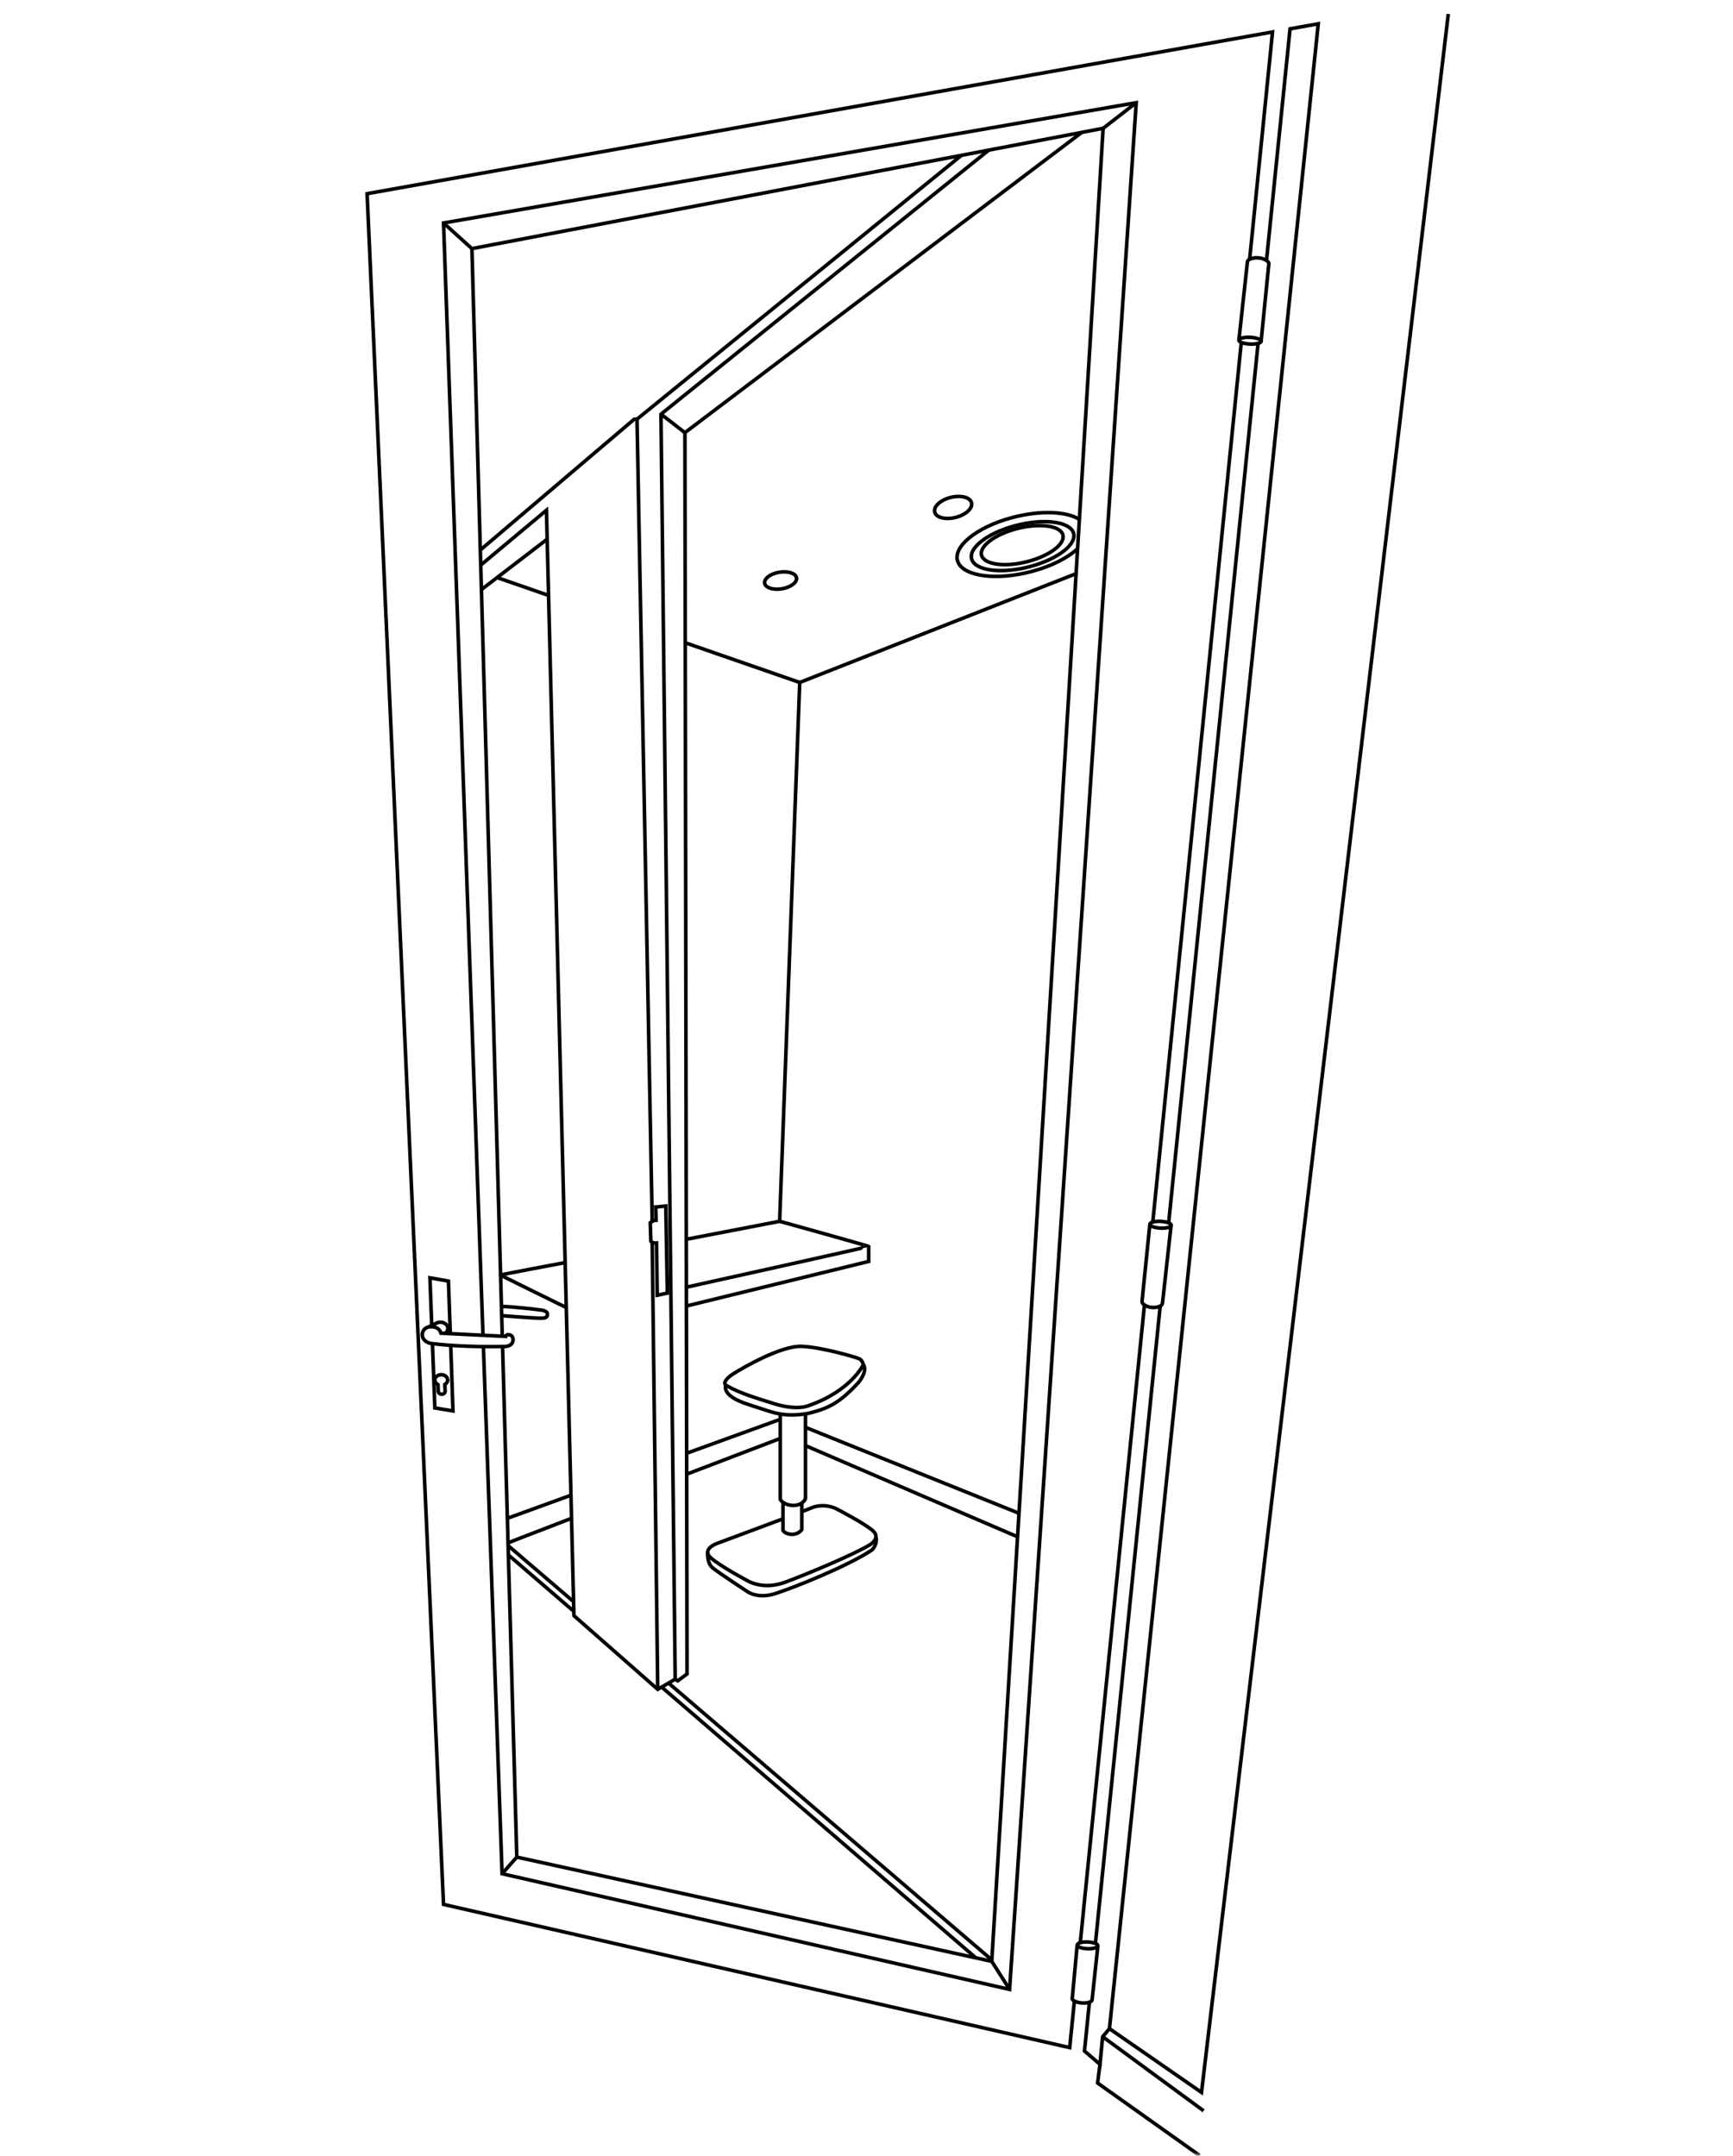 <svg width="242" height="301" viewBox="0 0 242 301" fill="none" xmlns="http://www.w3.org/2000/svg">
<mask id="mask0_2341_8015" style="mask-type:alpha" maskUnits="userSpaceOnUse" x="0" y="0" width="242" height="301">
<rect x="0.5" y="0.167" width="240.731" height="300.805" fill="#D9D9D9"/>
</mask>
<g mask="url(#mask0_2341_8015)">
<path d="M67.505 188.069L70.114 261.635L140.982 277.79L158.664 14.339L61.934 31.136L67.445 186.401" stroke="black" stroke-width="0.5" stroke-miterlimit="10"/>
<path d="M70.179 188.033L72.169 259.31L138.492 273.872L154.045 17.917L65.898 34.715L70.138 186.518" stroke="black" stroke-width="0.5" stroke-miterlimit="10"/>
<path d="M72.168 259.311L70.114 261.634" stroke="black" stroke-width="0.5" stroke-miterlimit="10"/>
<path d="M138.492 273.872L140.984 277.789" stroke="black" stroke-width="0.5" stroke-miterlimit="10"/>
<path d="M154.044 17.919L158.665 14.339" stroke="black" stroke-width="0.5" stroke-miterlimit="10"/>
<path d="M61.934 31.135L65.897 34.715" stroke="black" stroke-width="0.5" stroke-miterlimit="10"/>
<path d="M152.119 279.685L151.439 286.385L153.603 288.252L153.976 284.392L154.924 283.265L184.086 3.324L180.145 4.029L176.853 36.406" stroke="black" stroke-width="0.5" stroke-miterlimit="10"/>
<path d="M162.01 182.394L152.961 271.425" stroke="black" stroke-width="0.5" stroke-miterlimit="10"/>
<path d="M175.675 48.019L163.198 170.702" stroke="black" stroke-width="0.5" stroke-miterlimit="10"/>
<path d="M160.983 170.581L173.328 47.898" stroke="black" stroke-width="0.5" stroke-miterlimit="10"/>
<path d="M150.846 271.312L159.808 182.255" stroke="black" stroke-width="0.5" stroke-miterlimit="10"/>
<path d="M174.497 36.261L177.698 4.464L51.262 27.045L61.934 265.916L149.374 285.916L150.023 279.461" stroke="black" stroke-width="0.5" stroke-miterlimit="10"/>
<path d="M134.263 21.686L88.951 58.533H88.566L67.071 76.801" stroke="black" stroke-width="0.5" stroke-miterlimit="10"/>
<path d="M91.572 168.543L92.969 168.398L93.188 180.561L91.783 180.86L91.674 173.562C91.674 173.562 91.179 173.619 90.889 173.332L90.806 170.728C90.806 170.728 91.255 170.366 91.61 170.379L91.568 168.543H91.572Z" stroke="black" stroke-width="0.5" stroke-miterlimit="10"/>
<path d="M94.29 234.468L92.301 57.832L138.076 20.959" stroke="black" stroke-width="0.5" stroke-miterlimit="10"/>
<path d="M91.848 235.888L91.074 173.462" stroke="black" stroke-width="0.5" stroke-miterlimit="10"/>
<path d="M91.074 170.531L88.952 58.534" stroke="black" stroke-width="0.5" stroke-miterlimit="10"/>
<path d="M78.836 176.314C78.836 176.314 69.9 177.989 69.9 178.037C69.9 178.084 79.077 182.577 79.077 182.577" stroke="black" stroke-width="0.5" stroke-miterlimit="10"/>
<path d="M95.85 179.734C95.85 179.734 121.308 174.101 121.308 174.045C121.308 173.988 108.873 170.534 108.873 170.534L95.906 173.031" stroke="black" stroke-width="0.5" stroke-miterlimit="10"/>
<path d="M95.853 182.363L121.304 176.138V174.041" stroke="black" stroke-width="0.5" stroke-miterlimit="10"/>
<path d="M67.131 78.908L76.308 71.244L80.147 225.602L91.846 235.888L94.288 234.468L94.643 234.701L95.938 233.738L95.643 60.413L151.06 18.487" stroke="black" stroke-width="0.5" stroke-miterlimit="10"/>
<path d="M95.761 89.776L111.676 95.293L108.868 170.53" stroke="black" stroke-width="0.5" stroke-miterlimit="10"/>
<path d="M69.412 80.647L76.532 83.115" stroke="black" stroke-width="0.5" stroke-miterlimit="10"/>
<path d="M111.677 95.293L150.265 80.099" stroke="black" stroke-width="0.5" stroke-miterlimit="10"/>
<path d="M108.959 197.539V209.377C108.959 209.377 109.435 210.202 110.794 210.202C112.153 210.202 112.481 209.254 112.481 209.254V197.293" stroke="black" stroke-width="0.5" stroke-miterlimit="10"/>
<path d="M101.508 193.51C101.296 193.39 101.16 193.198 101.236 192.993C101.334 192.722 101.625 192.323 102.406 191.825C103.92 190.862 109.148 187.88 111.953 187.993C114.758 188.107 119.601 189.53 120.013 189.738C120.424 189.945 120.564 190.541 120.564 190.541C120.564 190.541 118.831 194.281 112.742 196.331C112.742 196.331 111.183 196.957 108.14 196.01C105.505 195.188 103.316 194.542 101.511 193.51H101.508Z" stroke="black" stroke-width="0.5" stroke-miterlimit="10"/>
<path d="M109.337 209.768V213.71C109.337 213.71 109.677 214.245 110.613 214.245C111.549 214.245 111.972 213.571 111.972 213.571V209.875" stroke="black" stroke-width="0.5" stroke-miterlimit="10"/>
<path d="M109.385 212.061C105.463 213.537 100.201 215.483 100.201 215.483C100.201 215.483 97.864 216.286 99.264 217.527C100.665 218.767 104.463 220.763 104.463 220.763C104.463 220.763 106.58 222.07 109.661 220.924C112.741 219.778 119.234 217.07 121.492 215.691C121.492 215.691 122.979 214.797 121.96 213.808C120.941 212.82 116.815 210.688 116.815 210.688C116.815 210.688 115.165 209.794 113.319 210.549C113.043 210.663 112.556 210.852 111.93 211.094" stroke="black" stroke-width="0.5" stroke-miterlimit="10"/>
<path d="M98.824 216.814C98.824 216.814 98.688 218.237 99.515 218.923C100.341 219.61 104.384 222.251 104.384 222.251C104.384 222.251 105.789 223.284 108.152 222.551C110.515 221.817 118.25 218.766 121.768 216.423C121.768 216.423 122.591 215.643 122.316 214.588" stroke="black" stroke-width="0.5" stroke-miterlimit="10"/>
<path d="M101.346 193.446C101.346 193.446 100.651 194.863 104.4 196.081C105.087 196.305 106.506 196.765 107.45 197.07C108.394 197.376 109.379 197.555 110.383 197.571C111.172 197.583 112.12 197.527 113.09 197.294C115.906 196.617 117.435 195.672 119.858 193.071C119.858 193.071 121.217 191.51 120.564 190.54" stroke="black" stroke-width="0.5" stroke-miterlimit="10"/>
<path d="M80.187 223.725L70.953 215.819" stroke="black" stroke-width="0.5" stroke-miterlimit="10"/>
<path d="M138.501 273.671L93.337 234.991" stroke="black" stroke-width="0.5" stroke-miterlimit="10"/>
<path d="M80.187 225.047L70.953 217.088" stroke="black" stroke-width="0.5" stroke-miterlimit="10"/>
<path d="M136.271 273.384L92.364 235.542" stroke="black" stroke-width="0.5" stroke-miterlimit="10"/>
<path d="M112.481 201.859L142.093 214.589" stroke="black" stroke-width="0.5" stroke-miterlimit="10"/>
<path d="M95.942 205.825C102.031 203.495 107.294 201.487 109 200.835" stroke="black" stroke-width="0.5" stroke-miterlimit="10"/>
<path d="M70.953 215.439C71.04 215.382 74.706 213.966 79.749 212.029" stroke="black" stroke-width="0.5" stroke-miterlimit="10"/>
<path d="M112.401 199.276L142.292 211.304" stroke="black" stroke-width="0.5" stroke-miterlimit="10"/>
<path d="M95.887 202.923L109.005 198.166" stroke="black" stroke-width="0.5" stroke-miterlimit="10"/>
<path d="M70.847 212.007L79.729 208.783" stroke="black" stroke-width="0.5" stroke-miterlimit="10"/>
<path d="M143.624 78.376C146.742 77.534 148.877 75.839 148.392 74.59C147.907 73.341 144.987 73.011 141.868 73.853C138.75 74.695 136.616 76.391 137.101 77.639C137.585 78.888 140.506 79.219 143.624 78.376Z" stroke="black" stroke-width="0.5" stroke-miterlimit="10"/>
<path d="M143.902 79.094C147.812 78.038 150.488 75.912 149.88 74.346C149.272 72.779 145.609 72.365 141.7 73.421C137.79 74.476 135.114 76.602 135.722 78.169C136.33 79.735 139.993 80.15 143.902 79.094Z" stroke="black" stroke-width="0.5" stroke-miterlimit="10"/>
<path d="M150.726 72.532C148.952 71.383 145.2 71.228 141.266 72.29C136.321 73.624 132.961 76.383 133.761 78.448C134.562 80.513 139.224 81.105 144.169 79.77C146.861 79.043 149.08 77.897 150.417 76.669" stroke="black" stroke-width="0.5" stroke-miterlimit="10"/>
<path d="M109.326 82.189C110.546 81.945 111.39 81.241 111.211 80.617C111.031 79.993 109.896 79.685 108.676 79.93C107.455 80.174 106.611 80.878 106.791 81.502C106.971 82.126 108.106 82.433 109.326 82.189Z" stroke="black" stroke-width="0.5" stroke-miterlimit="10"/>
<path d="M133.682 72.184C135.079 71.755 135.95 70.813 135.626 70.079C135.303 69.344 133.908 69.096 132.511 69.524C131.113 69.952 130.243 70.894 130.566 71.629C130.89 72.363 132.285 72.612 133.682 72.184Z" stroke="black" stroke-width="0.5" stroke-miterlimit="10"/>
<path d="M153.978 284.392L168.073 294.738" stroke="black" stroke-width="0.5" stroke-miterlimit="10"/>
<path d="M154.924 283.265L167.781 292.169L202.243 1.948" stroke="black" stroke-width="0.5" stroke-miterlimit="10"/>
<path d="M153.603 288.252L153.274 290.859L167.51 300.972" stroke="black" stroke-width="0.5" stroke-miterlimit="10"/>
<path d="M60.285 184.96L60.036 178.424L62.622 178.884L62.879 186.157" stroke="black" stroke-width="0.5" stroke-miterlimit="10"/>
<path d="M62.938 187.904L63.255 197.01L60.725 196.597L60.386 187.655" stroke="black" stroke-width="0.5" stroke-miterlimit="10"/>
<path d="M61.201 194.293C61.208 194.513 61.431 194.686 61.695 194.68C61.959 194.674 62.167 194.488 62.16 194.268L62.122 193.314C62.363 193.175 62.522 192.939 62.511 192.674C62.495 192.262 62.084 191.941 61.59 191.953C61.095 191.966 60.71 192.309 60.725 192.722C60.736 192.986 60.91 193.213 61.163 193.339L61.201 194.293Z" stroke="black" stroke-width="0.5" stroke-miterlimit="10"/>
<path d="M60.892 184.788C61.062 184.687 61.269 184.627 61.496 184.627C62.073 184.627 62.541 185.017 62.541 185.499C62.541 185.76 62.402 185.997 62.183 186.157" stroke="black" stroke-width="0.5" stroke-miterlimit="10"/>
<path d="M59.791 185.301C59.791 185.301 61.206 184.964 61.58 186.157L62.142 186.186L70.617 186.604C70.674 186.305 71.018 186.371 71.018 186.371C71.622 186.371 71.64 186.982 71.64 186.982C71.712 187.977 70.595 188.009 70.595 188.009C65.132 188.131 61.486 187.757 60.293 187.606C59.621 187.521 59.051 187.092 58.979 186.529C58.971 186.478 58.968 186.425 58.968 186.371C58.968 185.499 59.794 185.301 59.794 185.301L60.934 184.766" stroke="black" stroke-width="0.5" stroke-miterlimit="10"/>
<path d="M70.058 183.71C70.058 183.71 74.494 184.054 75.344 184.063C76.261 184.072 76.446 183.934 76.446 183.496C76.446 182.961 75.412 182.907 75.412 182.907C75.412 182.907 71.584 182.426 70.028 182.426" stroke="black" stroke-width="0.5" stroke-miterlimit="10"/>
<path d="M153.311 271.696C153.326 271.435 152.692 271.198 151.894 271.165C151.097 271.132 150.438 271.317 150.422 271.577C150.407 271.838 151.041 272.075 151.839 272.108C152.636 272.141 153.295 271.956 153.311 271.696Z" stroke="black" stroke-width="0.5" stroke-miterlimit="10"/>
<path d="M153.308 271.706L152.5 279.266C152.485 279.527 151.881 279.713 151.148 279.682C150.416 279.65 149.71 279.345 149.729 279.083L150.42 271.603" stroke="black" stroke-width="0.5" stroke-miterlimit="10"/>
<path d="M163.554 171.094C163.574 170.834 162.924 170.587 162.102 170.542C161.28 170.498 160.598 170.673 160.578 170.933C160.557 171.193 161.207 171.44 162.029 171.485C162.851 171.529 163.533 171.354 163.554 171.094Z" stroke="black" stroke-width="0.5" stroke-miterlimit="10"/>
<path d="M163.527 171.148L162.33 181.979C162.304 182.344 161.666 182.605 160.914 182.564C160.163 182.523 159.446 182.095 159.472 181.733L160.571 170.921" stroke="black" stroke-width="0.5" stroke-miterlimit="10"/>
<path d="M176.116 47.655C176.135 47.395 175.453 47.147 174.591 47.102C173.73 47.057 173.016 47.232 172.996 47.492C172.977 47.753 173.659 48 174.521 48.045C175.382 48.09 176.096 47.915 176.116 47.655Z" stroke="black" stroke-width="0.5" stroke-miterlimit="10"/>
<path d="M173.009 47.42L174.19 36.586C174.217 36.221 174.877 35.959 175.67 36C176.463 36.041 177.21 36.469 177.184 36.831L176.104 47.647" stroke="black" stroke-width="0.5" stroke-miterlimit="10"/>
<path d="M92.301 57.832L95.645 60.414" stroke="black" stroke-width="0.5" stroke-miterlimit="10"/>
<path d="M67.228 82.324L76.412 75.284" stroke="black" stroke-width="0.5" stroke-miterlimit="10"/>
</g>
</svg>
